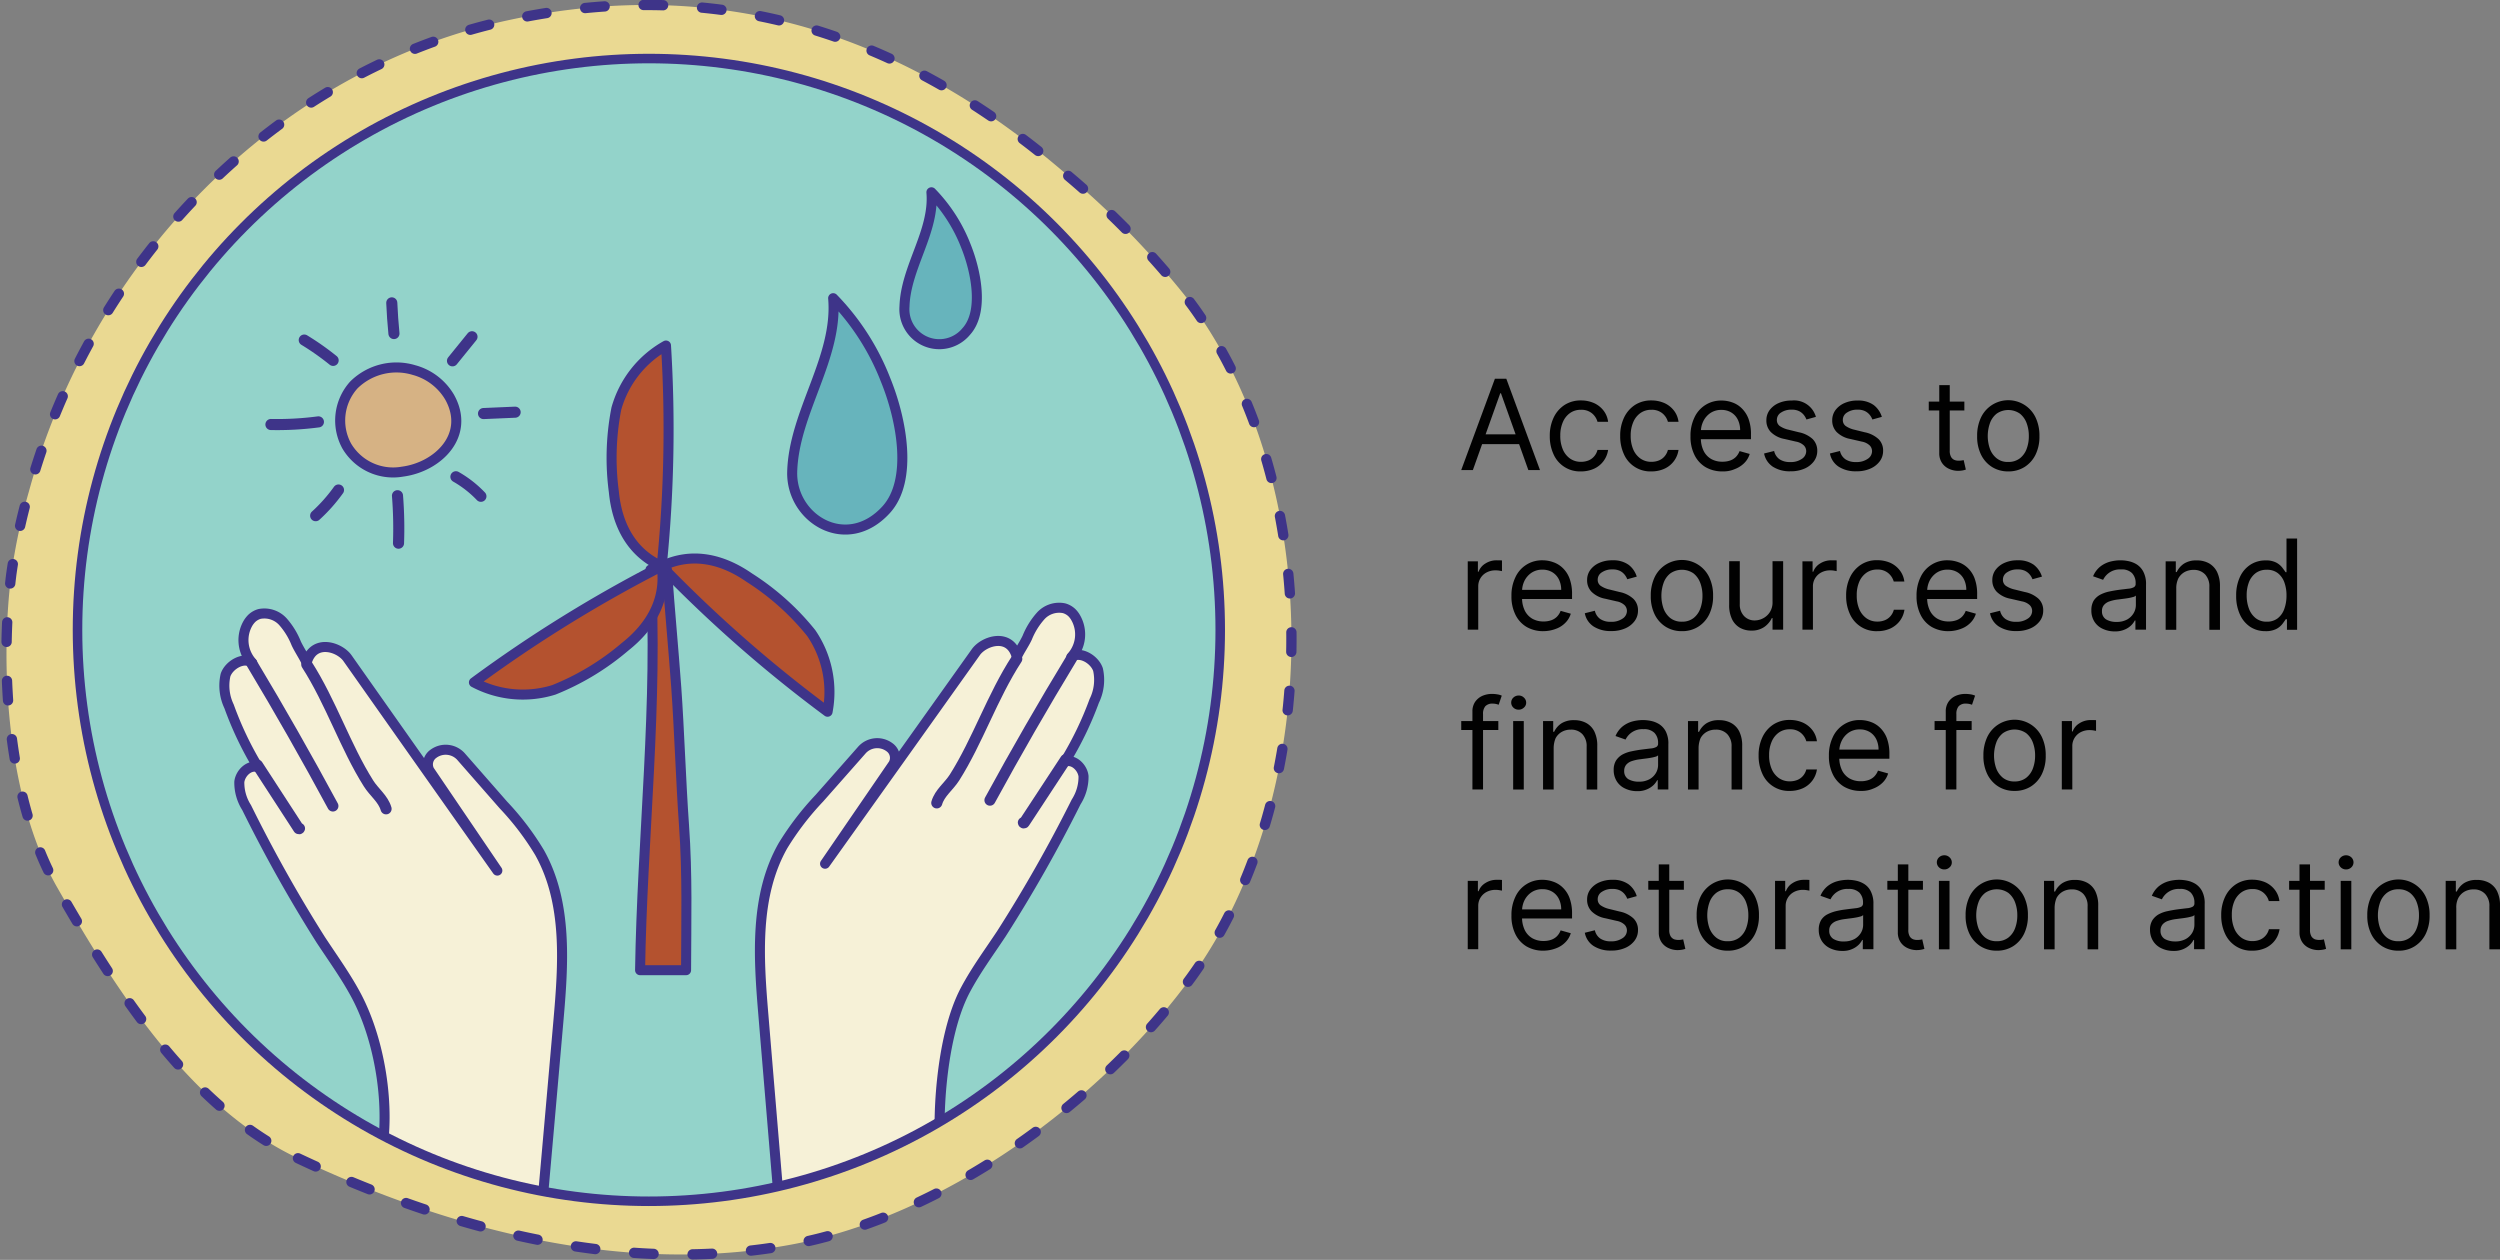 <svg xmlns="http://www.w3.org/2000/svg" xmlns:xlink="http://www.w3.org/1999/xlink" width="219.083" height="110.408" viewBox="0 0 219.083 110.408">
  <rect x="0" y="0" width="219.083" height="110.408" fill="#808080" stroke="none"/>
  <defs>
    <clipPath id="clip-path">
      <circle id="Ellipse_895" data-name="Ellipse 895" cx="50.07" cy="50.07" r="50.07" transform="translate(1064.69 490.58)"/>
    </clipPath>
  </defs>
  <g id="Group_3289" data-name="Group 3289" transform="translate(-1057.897 -485.449)">
    <g id="Group_3280" data-name="Group 3280">
      <g id="Group_3279" data-name="Group 3279">
        <g id="Group_3278" data-name="Group 3278">
          <path id="Path_21116" data-name="Path 21116" d="M1186.97,526.64h-1.02l2.95-8h1l2.95,8h-1.02l-2.4-6.73h-.06Zm.38-3.13h4.11v.86h-4.11Z" fill="#010101"/>
          <path id="Path_21117" data-name="Path 21117" d="M1196.44,526.76a2.52,2.52,0,0,1-2.4-1.5,3.721,3.721,0,0,1-.33-1.6,3.64,3.64,0,0,1,.34-1.62,2.687,2.687,0,0,1,.95-1.1,2.6,2.6,0,0,1,1.43-.4,2.845,2.845,0,0,1,1.15.23,2.19,2.19,0,0,1,.84.66,1.987,1.987,0,0,1,.4.98h-.93a1.463,1.463,0,0,0-.47-.73,1.445,1.445,0,0,0-.98-.32,1.612,1.612,0,0,0-.95.28,1.851,1.851,0,0,0-.63.79,2.9,2.9,0,0,0-.23,1.19,3,3,0,0,0,.22,1.21,1.881,1.881,0,0,0,.63.8,1.628,1.628,0,0,0,.96.29,1.762,1.762,0,0,0,.66-.12,1.284,1.284,0,0,0,.5-.36,1.363,1.363,0,0,0,.29-.56h.93a2.135,2.135,0,0,1-1.2,1.63A2.734,2.734,0,0,1,1196.44,526.76Z" fill="#010101"/>
          <path id="Path_21118" data-name="Path 21118" d="M1202.61,526.76a2.52,2.52,0,0,1-2.4-1.5,3.721,3.721,0,0,1-.33-1.6,3.64,3.64,0,0,1,.34-1.62,2.687,2.687,0,0,1,.95-1.1,2.6,2.6,0,0,1,1.43-.4,2.845,2.845,0,0,1,1.15.23,2.19,2.19,0,0,1,.84.66,1.987,1.987,0,0,1,.4.98h-.93a1.463,1.463,0,0,0-.47-.73,1.445,1.445,0,0,0-.98-.32,1.612,1.612,0,0,0-.95.28,1.851,1.851,0,0,0-.63.79,2.9,2.9,0,0,0-.23,1.19,3,3,0,0,0,.22,1.21,1.881,1.881,0,0,0,.63.8,1.628,1.628,0,0,0,.96.29,1.762,1.762,0,0,0,.66-.12,1.284,1.284,0,0,0,.5-.36,1.363,1.363,0,0,0,.29-.56h.93a2.135,2.135,0,0,1-1.2,1.63A2.734,2.734,0,0,1,1202.61,526.76Z" fill="#010101"/>
          <path id="Path_21119" data-name="Path 21119" d="M1208.85,526.76a2.881,2.881,0,0,1-1.5-.38,2.545,2.545,0,0,1-.97-1.08,3.581,3.581,0,0,1-.34-1.62,3.654,3.654,0,0,1,.34-1.63,2.545,2.545,0,0,1,2.38-1.5,2.758,2.758,0,0,1,.93.16,2.2,2.2,0,0,1,.83.51,2.535,2.535,0,0,1,.6.92,3.865,3.865,0,0,1,.22,1.41v.39h-4.65v-.8h3.7a2.062,2.062,0,0,0-.2-.91,1.515,1.515,0,0,0-.57-.63,1.635,1.635,0,0,0-.87-.23,1.69,1.69,0,0,0-.96.27,1.85,1.85,0,0,0-.62.71,2.12,2.12,0,0,0-.22.93v.53a2.507,2.507,0,0,0,.24,1.15,1.684,1.684,0,0,0,.66.71,1.961,1.961,0,0,0,.99.24,1.989,1.989,0,0,0,.66-.1,1.32,1.32,0,0,0,.51-.31,1.448,1.448,0,0,0,.33-.52l.89.25a1.874,1.874,0,0,1-.47.79,2.324,2.324,0,0,1-.82.53A2.5,2.5,0,0,1,1208.85,526.76Z" fill="#010101"/>
          <path id="Path_21120" data-name="Path 21120" d="M1217.03,521.98l-.83.23a1.478,1.478,0,0,0-.23-.4,1.242,1.242,0,0,0-.41-.33,1.41,1.41,0,0,0-.66-.13,1.582,1.582,0,0,0-.92.25.744.744,0,0,0-.37.64.638.638,0,0,0,.25.54,2.2,2.2,0,0,0,.79.33l.89.22a2.5,2.5,0,0,1,1.21.6,1.426,1.426,0,0,1,.4,1.03,1.512,1.512,0,0,1-.3.92,2.014,2.014,0,0,1-.83.64,2.967,2.967,0,0,1-1.23.23,2.723,2.723,0,0,1-1.53-.4,1.8,1.8,0,0,1-.77-1.16l.88-.22a1.188,1.188,0,0,0,.48.73,1.612,1.612,0,0,0,.92.24,1.678,1.678,0,0,0,1.03-.28.8.8,0,0,0,.38-.66.71.71,0,0,0-.22-.53,1.355,1.355,0,0,0-.67-.32l-1-.23a2.3,2.3,0,0,1-1.21-.61,1.435,1.435,0,0,1-.39-1.03,1.489,1.489,0,0,1,.29-.9,1.953,1.953,0,0,1,.79-.61,2.73,2.73,0,0,1,1.14-.22,1.98,1.98,0,0,1,2.12,1.43Z" fill="#010101"/>
          <path id="Path_21121" data-name="Path 21121" d="M1222.81,521.98l-.83.23a1.478,1.478,0,0,0-.23-.4,1.242,1.242,0,0,0-.41-.33,1.41,1.41,0,0,0-.66-.13,1.561,1.561,0,0,0-.92.25.744.744,0,0,0-.37.64.638.638,0,0,0,.25.54,2.218,2.218,0,0,0,.78.33l.89.22a2.5,2.5,0,0,1,1.21.6,1.386,1.386,0,0,1,.4,1.03,1.512,1.512,0,0,1-.3.92,2.012,2.012,0,0,1-.83.64,2.936,2.936,0,0,1-1.23.23,2.723,2.723,0,0,1-1.53-.4,1.76,1.76,0,0,1-.77-1.16l.88-.22a1.188,1.188,0,0,0,.48.73,1.59,1.59,0,0,0,.92.24,1.7,1.7,0,0,0,1.03-.28.8.8,0,0,0,.38-.66.71.71,0,0,0-.22-.53,1.355,1.355,0,0,0-.67-.32l-1-.23a2.3,2.3,0,0,1-1.21-.61,1.435,1.435,0,0,1-.39-1.03,1.489,1.489,0,0,1,.29-.9,1.954,1.954,0,0,1,.79-.61,2.728,2.728,0,0,1,1.14-.22,2.292,2.292,0,0,1,1.41.39A2.091,2.091,0,0,1,1222.81,521.98Z" fill="#010101"/>
          <path id="Path_21122" data-name="Path 21122" d="M1230.04,520.64v.78h-3.12v-.78Zm-2.21-1.44h.93v5.72a1.092,1.092,0,0,0,.12.58.621.621,0,0,0,.3.26,1,1,0,0,0,.39.06,1.574,1.574,0,0,0,.25-.02c.06-.01.12-.02.16-.03l.19.83a1.831,1.831,0,0,1-.26.07,2.326,2.326,0,0,1-.43.04,1.912,1.912,0,0,1-.77-.17,1.462,1.462,0,0,1-.62-.51,1.491,1.491,0,0,1-.25-.87V519.2Z" fill="#010101"/>
          <path id="Path_21123" data-name="Path 21123" d="M1233.89,526.76a2.621,2.621,0,0,1-1.43-.39,2.652,2.652,0,0,1-.96-1.08,3.581,3.581,0,0,1-.34-1.62,3.7,3.7,0,0,1,.34-1.64,2.647,2.647,0,0,1,4.78,0,3.669,3.669,0,0,1,.34,1.64,3.581,3.581,0,0,1-.34,1.62,2.653,2.653,0,0,1-.96,1.08A2.62,2.62,0,0,1,1233.89,526.76Zm0-.83a1.614,1.614,0,0,0,1.02-.32,1.86,1.86,0,0,0,.59-.83,3.136,3.136,0,0,0,.19-1.12,3.178,3.178,0,0,0-.19-1.12,1.914,1.914,0,0,0-.59-.84,1.786,1.786,0,0,0-2.04,0,1.836,1.836,0,0,0-.59.84,3.4,3.4,0,0,0,0,2.24,1.881,1.881,0,0,0,.59.83A1.521,1.521,0,0,0,1233.89,525.93Z" fill="#010101"/>
          <path id="Path_21124" data-name="Path 21124" d="M1186.52,540.64v-6h.89v.91h.06a1.4,1.4,0,0,1,.6-.72,1.8,1.8,0,0,1,.97-.28h.25c.1,0,.18.01.23.01v.94c-.03-.01-.1-.02-.21-.04a1.98,1.98,0,0,0-.35-.03,1.661,1.661,0,0,0-.78.18,1.372,1.372,0,0,0-.54.5,1.343,1.343,0,0,0-.2.72v3.8h-.92Z" fill="#010101"/>
          <path id="Path_21125" data-name="Path 21125" d="M1193.16,540.76a2.881,2.881,0,0,1-1.5-.38,2.545,2.545,0,0,1-.97-1.08,3.581,3.581,0,0,1-.34-1.62,3.654,3.654,0,0,1,.34-1.63,2.545,2.545,0,0,1,2.38-1.5,2.758,2.758,0,0,1,.93.16,2.236,2.236,0,0,1,.84.51,2.452,2.452,0,0,1,.6.92,3.865,3.865,0,0,1,.22,1.41v.39h-4.65v-.8h3.7a2.062,2.062,0,0,0-.2-.91,1.515,1.515,0,0,0-.57-.63,1.661,1.661,0,0,0-.87-.23,1.69,1.69,0,0,0-.96.27,1.85,1.85,0,0,0-.62.71,2.111,2.111,0,0,0-.21.93v.53a2.507,2.507,0,0,0,.24,1.15,1.684,1.684,0,0,0,.66.71,1.95,1.95,0,0,0,.98.24,1.989,1.989,0,0,0,.66-.1,1.322,1.322,0,0,0,.51-.31,1.448,1.448,0,0,0,.33-.52l.89.25a1.874,1.874,0,0,1-.47.79,2.194,2.194,0,0,1-.82.53A3.122,3.122,0,0,1,1193.16,540.76Z" fill="#010101"/>
          <path id="Path_21126" data-name="Path 21126" d="M1201.33,535.98l-.83.23a1.478,1.478,0,0,0-.23-.4,1.242,1.242,0,0,0-.41-.33,1.41,1.41,0,0,0-.66-.13,1.561,1.561,0,0,0-.92.25.744.744,0,0,0-.37.64.638.638,0,0,0,.25.54,2.218,2.218,0,0,0,.78.33l.89.22a2.5,2.5,0,0,1,1.21.6,1.386,1.386,0,0,1,.4,1.03,1.512,1.512,0,0,1-.3.92,2.012,2.012,0,0,1-.83.64,2.936,2.936,0,0,1-1.23.23,2.723,2.723,0,0,1-1.53-.4,1.76,1.76,0,0,1-.77-1.16l.88-.22a1.188,1.188,0,0,0,.48.73,1.59,1.59,0,0,0,.92.24,1.7,1.7,0,0,0,1.03-.28.8.8,0,0,0,.38-.66.71.71,0,0,0-.22-.53,1.355,1.355,0,0,0-.67-.32l-1-.23a2.3,2.3,0,0,1-1.21-.61,1.435,1.435,0,0,1-.39-1.03,1.489,1.489,0,0,1,.29-.9,1.954,1.954,0,0,1,.79-.61,2.728,2.728,0,0,1,1.14-.22,2.292,2.292,0,0,1,1.41.39A2.03,2.03,0,0,1,1201.33,535.98Z" fill="#010101"/>
          <path id="Path_21127" data-name="Path 21127" d="M1205.29,540.76a2.621,2.621,0,0,1-1.43-.39,2.652,2.652,0,0,1-.96-1.08,3.581,3.581,0,0,1-.34-1.62,3.7,3.7,0,0,1,.34-1.64,2.647,2.647,0,0,1,4.78,0,3.669,3.669,0,0,1,.34,1.64,3.581,3.581,0,0,1-.34,1.62,2.653,2.653,0,0,1-.96,1.08A2.621,2.621,0,0,1,1205.29,540.76Zm0-.83a1.614,1.614,0,0,0,1.02-.32,1.86,1.86,0,0,0,.59-.83,3.136,3.136,0,0,0,.19-1.12,3.178,3.178,0,0,0-.19-1.12,1.913,1.913,0,0,0-.59-.84,1.786,1.786,0,0,0-2.04,0,1.836,1.836,0,0,0-.59.84,3.4,3.4,0,0,0,0,2.24,1.94,1.94,0,0,0,.59.83A1.594,1.594,0,0,0,1205.29,539.93Z" fill="#010101"/>
          <path id="Path_21128" data-name="Path 21128" d="M1213.23,538.18v-3.55h.93v6h-.93v-1.02h-.06a2.033,2.033,0,0,1-.66.78,1.911,1.911,0,0,1-1.13.32,1.992,1.992,0,0,1-1.01-.25,1.733,1.733,0,0,1-.69-.75,2.789,2.789,0,0,1-.25-1.27v-3.81h.93v3.75a1.449,1.449,0,0,0,.37,1.05,1.252,1.252,0,0,0,.95.39,1.589,1.589,0,0,0,.71-.18,1.548,1.548,0,0,0,.6-.54A1.589,1.589,0,0,0,1213.23,538.18Z" fill="#010101"/>
          <path id="Path_21129" data-name="Path 21129" d="M1215.85,540.64v-6h.89v.91h.06a1.4,1.4,0,0,1,.6-.72,1.8,1.8,0,0,1,.97-.28h.25c.1,0,.18.01.23.01v.94c-.03-.01-.1-.02-.21-.04a1.98,1.98,0,0,0-.35-.03,1.661,1.661,0,0,0-.78.18,1.372,1.372,0,0,0-.54.5,1.343,1.343,0,0,0-.2.72v3.8h-.92Z" fill="#010101"/>
          <path id="Path_21130" data-name="Path 21130" d="M1222.41,540.76a2.52,2.52,0,0,1-2.4-1.5,3.721,3.721,0,0,1-.33-1.6,3.64,3.64,0,0,1,.34-1.62,2.687,2.687,0,0,1,.95-1.1,2.522,2.522,0,0,1,1.43-.4,2.88,2.88,0,0,1,1.15.23,2.176,2.176,0,0,1,.83.66,1.988,1.988,0,0,1,.4.98h-.93a1.463,1.463,0,0,0-.47-.73,1.435,1.435,0,0,0-.97-.32,1.612,1.612,0,0,0-.95.28,1.85,1.85,0,0,0-.63.79,2.905,2.905,0,0,0-.22,1.19,3,3,0,0,0,.22,1.21,1.881,1.881,0,0,0,.63.8,1.628,1.628,0,0,0,.96.29,1.674,1.674,0,0,0,.65-.12,1.285,1.285,0,0,0,.5-.36,1.363,1.363,0,0,0,.29-.56h.93a2.129,2.129,0,0,1-.39.96,2.21,2.21,0,0,1-.81.67A2.7,2.7,0,0,1,1222.41,540.76Z" fill="#010101"/>
          <path id="Path_21131" data-name="Path 21131" d="M1228.66,540.76a2.881,2.881,0,0,1-1.5-.38,2.545,2.545,0,0,1-.97-1.08,3.581,3.581,0,0,1-.34-1.62,3.654,3.654,0,0,1,.34-1.63,2.545,2.545,0,0,1,2.38-1.5,2.758,2.758,0,0,1,.93.16,2.236,2.236,0,0,1,.84.51,2.452,2.452,0,0,1,.6.92,3.865,3.865,0,0,1,.22,1.41v.39h-4.65v-.8h3.7a2.062,2.062,0,0,0-.2-.91,1.515,1.515,0,0,0-.57-.63,1.661,1.661,0,0,0-.87-.23,1.69,1.69,0,0,0-.96.27,1.85,1.85,0,0,0-.62.71,2.111,2.111,0,0,0-.21.93v.53a2.507,2.507,0,0,0,.24,1.15,1.684,1.684,0,0,0,.66.71,1.95,1.95,0,0,0,.98.24,1.989,1.989,0,0,0,.66-.1,1.322,1.322,0,0,0,.51-.31,1.448,1.448,0,0,0,.33-.52l.89.25a1.874,1.874,0,0,1-.47.79,2.194,2.194,0,0,1-.82.53A3.122,3.122,0,0,1,1228.66,540.76Z" fill="#010101"/>
          <path id="Path_21132" data-name="Path 21132" d="M1236.84,535.98l-.83.23a1.478,1.478,0,0,0-.23-.4,1.242,1.242,0,0,0-.41-.33,1.41,1.41,0,0,0-.66-.13,1.561,1.561,0,0,0-.92.25.744.744,0,0,0-.37.64.638.638,0,0,0,.25.54,2.218,2.218,0,0,0,.78.33l.89.22a2.5,2.5,0,0,1,1.21.6,1.386,1.386,0,0,1,.4,1.03,1.512,1.512,0,0,1-.3.92,2.012,2.012,0,0,1-.83.64,2.936,2.936,0,0,1-1.23.23,2.723,2.723,0,0,1-1.53-.4,1.76,1.76,0,0,1-.77-1.16l.88-.22a1.188,1.188,0,0,0,.48.73,1.59,1.59,0,0,0,.92.24,1.7,1.7,0,0,0,1.03-.28.8.8,0,0,0,.38-.66.71.71,0,0,0-.22-.53,1.355,1.355,0,0,0-.67-.32l-1-.23a2.3,2.3,0,0,1-1.21-.61,1.435,1.435,0,0,1-.39-1.03,1.489,1.489,0,0,1,.29-.9,1.954,1.954,0,0,1,.79-.61,2.728,2.728,0,0,1,1.14-.22,2.292,2.292,0,0,1,1.41.39A2.091,2.091,0,0,1,1236.84,535.98Z" fill="#010101"/>
          <path id="Path_21133" data-name="Path 21133" d="M1243.22,540.78a2.366,2.366,0,0,1-1.04-.22,1.684,1.684,0,0,1-.74-.63,1.8,1.8,0,0,1-.27-1,1.631,1.631,0,0,1,.2-.84,1.586,1.586,0,0,1,.55-.51,3.057,3.057,0,0,1,.75-.28c.28-.06.55-.11.83-.15.37-.05.66-.08.89-.11a1.225,1.225,0,0,0,.5-.13.317.317,0,0,0,.16-.31v-.03a1.236,1.236,0,0,0-.32-.9,1.267,1.267,0,0,0-.96-.32,1.627,1.627,0,0,0-1.57.91l-.88-.31a2.153,2.153,0,0,1,.63-.85,2.4,2.4,0,0,1,.86-.43,3.69,3.69,0,0,1,.92-.12,3.47,3.47,0,0,1,.67.07,2.25,2.25,0,0,1,.73.28,1.673,1.673,0,0,1,.59.64,2.3,2.3,0,0,1,.24,1.14v3.95h-.93v-.81h-.05a1.727,1.727,0,0,1-.31.42,1.825,1.825,0,0,1-.58.38A2.049,2.049,0,0,1,1243.22,540.78Zm.15-.83a1.881,1.881,0,0,0,.93-.21,1.51,1.51,0,0,0,.57-.55,1.413,1.413,0,0,0,.2-.71v-.84a.511.511,0,0,1-.26.13,3.607,3.607,0,0,1-.46.1c-.18.03-.34.05-.5.07s-.29.04-.39.05a3.457,3.457,0,0,0-.67.15,1.1,1.1,0,0,0-.5.31.777.777,0,0,0-.19.56.808.808,0,0,0,.36.72A1.749,1.749,0,0,0,1243.37,539.95Z" fill="#010101"/>
          <path id="Path_21134" data-name="Path 21134" d="M1248.61,537.03v3.61h-.93v-6h.89v.94h.08a1.827,1.827,0,0,1,.64-.74,1.966,1.966,0,0,1,1.11-.28,2.143,2.143,0,0,1,1.07.25,1.777,1.777,0,0,1,.71.75,2.785,2.785,0,0,1,.26,1.27v3.81h-.93v-3.75a1.526,1.526,0,0,0-.37-1.1,1.332,1.332,0,0,0-1.01-.4,1.592,1.592,0,0,0-.79.19,1.412,1.412,0,0,0-.55.56A1.993,1.993,0,0,0,1248.61,537.03Z" fill="#010101"/>
          <path id="Path_21135" data-name="Path 21135" d="M1256.42,540.76a2.383,2.383,0,0,1-1.33-.38,2.544,2.544,0,0,1-.9-1.08,3.825,3.825,0,0,1-.33-1.65,3.779,3.779,0,0,1,.33-1.64,2.524,2.524,0,0,1,.91-1.07,2.416,2.416,0,0,1,1.34-.38,1.9,1.9,0,0,1,.93.19,1.684,1.684,0,0,1,.53.44c.13.17.22.3.29.4h.08v-2.95h.93v8h-.89v-.92h-.11c-.07.11-.17.25-.29.41a1.642,1.642,0,0,1-.54.44A2.034,2.034,0,0,1,1256.42,540.76Zm.13-.83a1.525,1.525,0,0,0,.94-.29,1.767,1.767,0,0,0,.58-.81,3.389,3.389,0,0,0,.2-1.2,3.276,3.276,0,0,0-.2-1.18,1.758,1.758,0,0,0-.58-.79,1.53,1.53,0,0,0-.95-.28,1.567,1.567,0,0,0-.98.3,1.819,1.819,0,0,0-.59.81,3.171,3.171,0,0,0-.19,1.14,3.281,3.281,0,0,0,.2,1.16,1.882,1.882,0,0,0,.59.83A1.532,1.532,0,0,0,1256.55,539.93Z" fill="#010101"/>
          <path id="Path_21136" data-name="Path 21136" d="M1189.2,548.64v.78h-3.25v-.78Zm-2.27,6v-6.83a1.477,1.477,0,0,1,.24-.86,1.526,1.526,0,0,1,.63-.52,2.076,2.076,0,0,1,.82-.17,2.829,2.829,0,0,1,.56.05,1.527,1.527,0,0,1,.32.1l-.27.8a1.453,1.453,0,0,0-.19-.06,1.318,1.318,0,0,0-.32-.04.836.836,0,0,0-.66.23,1.022,1.022,0,0,0-.2.68v6.61h-.93Z" fill="#010101"/>
          <path id="Path_21137" data-name="Path 21137" d="M1190.98,547.64a.65.65,0,0,1-.46-.18.6.6,0,0,1,0-.88.668.668,0,0,1,.46-.18.633.633,0,0,1,.46.18.586.586,0,0,1,.2.44.554.554,0,0,1-.2.44A.65.65,0,0,1,1190.98,547.64Zm-.48,7v-6h.93v6Z" fill="#010101"/>
          <path id="Path_21138" data-name="Path 21138" d="M1194.05,551.03v3.61h-.93v-6h.89v.94h.08a1.827,1.827,0,0,1,.64-.74,1.988,1.988,0,0,1,1.11-.28,2.169,2.169,0,0,1,1.07.25,1.718,1.718,0,0,1,.71.75,2.791,2.791,0,0,1,.25,1.27v3.81h-.93v-3.75a1.526,1.526,0,0,0-.37-1.1,1.332,1.332,0,0,0-1.01-.4,1.566,1.566,0,0,0-.79.19,1.412,1.412,0,0,0-.55.56A2.318,2.318,0,0,0,1194.05,551.03Z" fill="#010101"/>
          <path id="Path_21139" data-name="Path 21139" d="M1201.37,554.78a2.366,2.366,0,0,1-1.04-.22,1.684,1.684,0,0,1-.74-.63,1.807,1.807,0,0,1-.28-1,1.539,1.539,0,0,1,.21-.84,1.647,1.647,0,0,1,.54-.51,2.851,2.851,0,0,1,.76-.28c.28-.06.55-.11.83-.15.37-.05.66-.08.89-.11a1.225,1.225,0,0,0,.5-.13.317.317,0,0,0,.16-.31v-.03a1.236,1.236,0,0,0-.32-.9,1.267,1.267,0,0,0-.96-.32,1.627,1.627,0,0,0-1.57.91l-.88-.31a2.153,2.153,0,0,1,.63-.85,2.4,2.4,0,0,1,.86-.43,3.69,3.69,0,0,1,.92-.12,3.47,3.47,0,0,1,.67.07,2.25,2.25,0,0,1,.73.28,1.673,1.673,0,0,1,.59.64,2.307,2.307,0,0,1,.23,1.14v3.95h-.93v-.81h-.05a1.727,1.727,0,0,1-.31.42,1.945,1.945,0,0,1-.58.38A2,2,0,0,1,1201.37,554.78Zm.14-.83a1.881,1.881,0,0,0,.93-.21,1.51,1.51,0,0,0,.57-.55,1.4,1.4,0,0,0,.19-.71v-.84a.511.511,0,0,1-.26.13,4.034,4.034,0,0,1-.46.1c-.17.03-.34.05-.5.07s-.29.04-.39.05a3.457,3.457,0,0,0-.67.15,1.1,1.1,0,0,0-.5.31.823.823,0,0,0-.19.56.808.808,0,0,0,.36.72A1.814,1.814,0,0,0,1201.51,553.95Z" fill="#010101"/>
          <path id="Path_21140" data-name="Path 21140" d="M1206.75,551.03v3.61h-.93v-6h.89v.94h.08a1.827,1.827,0,0,1,.64-.74,1.988,1.988,0,0,1,1.11-.28,2.169,2.169,0,0,1,1.07.25,1.718,1.718,0,0,1,.71.75,2.791,2.791,0,0,1,.25,1.27v3.81h-.93v-3.75a1.526,1.526,0,0,0-.37-1.1,1.332,1.332,0,0,0-1.01-.4,1.566,1.566,0,0,0-.79.19,1.412,1.412,0,0,0-.55.56A2.318,2.318,0,0,0,1206.75,551.03Z" fill="#010101"/>
          <path id="Path_21141" data-name="Path 21141" d="M1214.74,554.76a2.52,2.52,0,0,1-2.4-1.5,3.721,3.721,0,0,1-.33-1.6,3.64,3.64,0,0,1,.34-1.62,2.687,2.687,0,0,1,.95-1.1,2.6,2.6,0,0,1,1.43-.4,2.845,2.845,0,0,1,1.15.23,2.19,2.19,0,0,1,.84.66,1.987,1.987,0,0,1,.4.98h-.93a1.463,1.463,0,0,0-.47-.73,1.445,1.445,0,0,0-.98-.32,1.612,1.612,0,0,0-.95.28,1.851,1.851,0,0,0-.63.79,2.9,2.9,0,0,0-.23,1.19,3,3,0,0,0,.22,1.21,1.881,1.881,0,0,0,.63.8,1.628,1.628,0,0,0,.96.29,1.762,1.762,0,0,0,.66-.12,1.284,1.284,0,0,0,.5-.36,1.363,1.363,0,0,0,.29-.56h.93a2.135,2.135,0,0,1-1.2,1.63A2.734,2.734,0,0,1,1214.74,554.76Z" fill="#010101"/>
          <path id="Path_21142" data-name="Path 21142" d="M1220.98,554.76a2.881,2.881,0,0,1-1.5-.38,2.545,2.545,0,0,1-.97-1.08,3.581,3.581,0,0,1-.34-1.62,3.654,3.654,0,0,1,.34-1.63,2.545,2.545,0,0,1,2.38-1.5,2.758,2.758,0,0,1,.93.16,2.2,2.2,0,0,1,.83.51,2.535,2.535,0,0,1,.6.92,3.865,3.865,0,0,1,.22,1.41v.39h-4.65v-.8h3.7a2.062,2.062,0,0,0-.2-.91,1.515,1.515,0,0,0-.57-.63,1.635,1.635,0,0,0-.87-.23,1.69,1.69,0,0,0-.96.27,1.85,1.85,0,0,0-.62.71,2.12,2.12,0,0,0-.22.93v.53a2.507,2.507,0,0,0,.24,1.15,1.684,1.684,0,0,0,.66.71,1.961,1.961,0,0,0,.99.24,1.989,1.989,0,0,0,.66-.1,1.32,1.32,0,0,0,.51-.31,1.448,1.448,0,0,0,.33-.52l.89.25a1.874,1.874,0,0,1-.47.79,2.324,2.324,0,0,1-.82.53A2.5,2.5,0,0,1,1220.98,554.76Z" fill="#010101"/>
          <path id="Path_21143" data-name="Path 21143" d="M1230.68,548.64v.78h-3.25v-.78Zm-2.27,6v-6.83a1.477,1.477,0,0,1,.24-.86,1.526,1.526,0,0,1,.63-.52,2.076,2.076,0,0,1,.82-.17,2.829,2.829,0,0,1,.56.05,1.527,1.527,0,0,1,.32.1l-.27.8a1.453,1.453,0,0,0-.19-.06,1.318,1.318,0,0,0-.32-.04.836.836,0,0,0-.66.23,1.022,1.022,0,0,0-.2.68v6.61h-.93Z" fill="#010101"/>
          <path id="Path_21144" data-name="Path 21144" d="M1234.44,554.76a2.621,2.621,0,0,1-1.43-.39,2.652,2.652,0,0,1-.96-1.08,3.581,3.581,0,0,1-.34-1.62,3.7,3.7,0,0,1,.34-1.64,2.647,2.647,0,0,1,4.78,0,3.669,3.669,0,0,1,.34,1.64,3.581,3.581,0,0,1-.34,1.62,2.653,2.653,0,0,1-.96,1.08A2.621,2.621,0,0,1,1234.44,554.76Zm0-.83a1.614,1.614,0,0,0,1.02-.32,1.86,1.86,0,0,0,.59-.83,3.136,3.136,0,0,0,.19-1.12,3.178,3.178,0,0,0-.19-1.12,1.913,1.913,0,0,0-.59-.84,1.786,1.786,0,0,0-2.04,0,1.836,1.836,0,0,0-.59.84,3.4,3.4,0,0,0,0,2.24,1.94,1.94,0,0,0,.59.83A1.575,1.575,0,0,0,1234.44,553.93Z" fill="#010101"/>
          <path id="Path_21145" data-name="Path 21145" d="M1238.58,554.64v-6h.89v.91h.06a1.4,1.4,0,0,1,.6-.72,1.8,1.8,0,0,1,.97-.28h.25c.1,0,.18.01.23.01v.94c-.03-.01-.1-.02-.21-.04a1.98,1.98,0,0,0-.35-.03,1.661,1.661,0,0,0-.78.18,1.372,1.372,0,0,0-.54.5,1.343,1.343,0,0,0-.2.72v3.8h-.92Z" fill="#010101"/>
          <path id="Path_21146" data-name="Path 21146" d="M1186.52,568.64v-6h.89v.91h.06a1.4,1.4,0,0,1,.6-.72,1.8,1.8,0,0,1,.97-.28h.25c.1,0,.18.01.23.01v.94c-.03-.01-.1-.02-.21-.04a1.98,1.98,0,0,0-.35-.03,1.661,1.661,0,0,0-.78.18,1.372,1.372,0,0,0-.54.5,1.343,1.343,0,0,0-.2.72v3.8h-.92Z" fill="#010101"/>
          <path id="Path_21147" data-name="Path 21147" d="M1193.16,568.76a2.881,2.881,0,0,1-1.5-.38,2.545,2.545,0,0,1-.97-1.08,3.581,3.581,0,0,1-.34-1.62,3.654,3.654,0,0,1,.34-1.63,2.545,2.545,0,0,1,2.38-1.5,2.758,2.758,0,0,1,.93.16,2.236,2.236,0,0,1,.84.51,2.452,2.452,0,0,1,.6.92,3.865,3.865,0,0,1,.22,1.41v.39h-4.65v-.8h3.7a2.062,2.062,0,0,0-.2-.91,1.515,1.515,0,0,0-.57-.63,1.661,1.661,0,0,0-.87-.23,1.69,1.69,0,0,0-.96.27,1.85,1.85,0,0,0-.62.71,2.111,2.111,0,0,0-.21.93v.53a2.507,2.507,0,0,0,.24,1.15,1.684,1.684,0,0,0,.66.71,1.95,1.95,0,0,0,.98.24,1.989,1.989,0,0,0,.66-.1,1.322,1.322,0,0,0,.51-.31,1.448,1.448,0,0,0,.33-.52l.89.25a1.874,1.874,0,0,1-.47.79,2.194,2.194,0,0,1-.82.53A3.122,3.122,0,0,1,1193.16,568.76Z" fill="#010101"/>
          <path id="Path_21148" data-name="Path 21148" d="M1201.33,563.98l-.83.23a1.478,1.478,0,0,0-.23-.4,1.242,1.242,0,0,0-.41-.33,1.41,1.41,0,0,0-.66-.13,1.561,1.561,0,0,0-.92.25.744.744,0,0,0-.37.64.638.638,0,0,0,.25.54,2.218,2.218,0,0,0,.78.33l.89.22a2.5,2.5,0,0,1,1.21.6,1.386,1.386,0,0,1,.4,1.03,1.512,1.512,0,0,1-.3.92,2.012,2.012,0,0,1-.83.64,2.936,2.936,0,0,1-1.23.23,2.723,2.723,0,0,1-1.53-.4,1.76,1.76,0,0,1-.77-1.16l.88-.22a1.188,1.188,0,0,0,.48.73,1.59,1.59,0,0,0,.92.24,1.7,1.7,0,0,0,1.03-.28.8.8,0,0,0,.38-.66.71.71,0,0,0-.22-.53,1.355,1.355,0,0,0-.67-.32l-1-.23a2.3,2.3,0,0,1-1.21-.61,1.435,1.435,0,0,1-.39-1.03,1.489,1.489,0,0,1,.29-.9,1.954,1.954,0,0,1,.79-.61,2.728,2.728,0,0,1,1.14-.22,2.292,2.292,0,0,1,1.41.39A2.03,2.03,0,0,1,1201.33,563.98Z" fill="#010101"/>
          <path id="Path_21149" data-name="Path 21149" d="M1205.46,562.64v.78h-3.12v-.78Zm-2.21-1.44h.93v5.72a1.092,1.092,0,0,0,.12.58.678.678,0,0,0,.3.26,1.227,1.227,0,0,0,.39.06,1.574,1.574,0,0,0,.25-.02c.06-.01.12-.02.16-.03l.19.83a1.831,1.831,0,0,1-.26.07,2.419,2.419,0,0,1-.43.04,1.912,1.912,0,0,1-.77-.17,1.462,1.462,0,0,1-.62-.51,1.491,1.491,0,0,1-.25-.87V561.2Z" fill="#010101"/>
          <path id="Path_21150" data-name="Path 21150" d="M1209.31,568.76a2.621,2.621,0,0,1-1.43-.39,2.652,2.652,0,0,1-.96-1.08,3.581,3.581,0,0,1-.34-1.62,3.7,3.7,0,0,1,.34-1.64,2.647,2.647,0,0,1,4.78,0,3.669,3.669,0,0,1,.34,1.64,3.581,3.581,0,0,1-.34,1.62,2.653,2.653,0,0,1-.96,1.08A2.621,2.621,0,0,1,1209.31,568.76Zm0-.83a1.614,1.614,0,0,0,1.02-.32,1.86,1.86,0,0,0,.59-.83,3.136,3.136,0,0,0,.19-1.12,3.178,3.178,0,0,0-.19-1.12,1.914,1.914,0,0,0-.59-.84,1.594,1.594,0,0,0-1.02-.32,1.614,1.614,0,0,0-1.02.32,1.836,1.836,0,0,0-.59.84,3.4,3.4,0,0,0,0,2.24,1.94,1.94,0,0,0,.59.83A1.521,1.521,0,0,0,1209.31,567.93Z" fill="#010101"/>
          <path id="Path_21151" data-name="Path 21151" d="M1213.45,568.64v-6h.89v.91h.06a1.4,1.4,0,0,1,.6-.72,1.8,1.8,0,0,1,.97-.28h.26c.1,0,.18.01.23.01v.94c-.03-.01-.1-.02-.21-.04a1.986,1.986,0,0,0-.35-.03,1.661,1.661,0,0,0-.78.18,1.372,1.372,0,0,0-.54.5,1.343,1.343,0,0,0-.2.72v3.8h-.93Z" fill="#010101"/>
          <path id="Path_21152" data-name="Path 21152" d="M1219.34,568.78a2.366,2.366,0,0,1-1.04-.22,1.751,1.751,0,0,1-.74-.63,1.782,1.782,0,0,1-.28-1,1.631,1.631,0,0,1,.2-.84,1.424,1.424,0,0,1,.55-.51,3.522,3.522,0,0,1,.75-.28,7.594,7.594,0,0,1,.83-.15c.37-.05.66-.08.89-.11a1.41,1.41,0,0,0,.5-.13.335.335,0,0,0,.16-.31v-.03a1.236,1.236,0,0,0-.32-.9,1.307,1.307,0,0,0-.96-.32,1.627,1.627,0,0,0-1.57.91l-.88-.31a2.153,2.153,0,0,1,.63-.85,2.4,2.4,0,0,1,.86-.43,3.69,3.69,0,0,1,.92-.12,3.47,3.47,0,0,1,.67.07,2.25,2.25,0,0,1,.73.28,1.6,1.6,0,0,1,.59.64,2.328,2.328,0,0,1,.24,1.14v3.95h-.93v-.81h-.05a1.727,1.727,0,0,1-.31.42,1.825,1.825,0,0,1-.58.38A1.941,1.941,0,0,1,1219.34,568.78Zm.14-.83a1.881,1.881,0,0,0,.93-.21,1.51,1.51,0,0,0,.57-.55,1.375,1.375,0,0,0,.19-.71v-.84a.511.511,0,0,1-.26.13,4.034,4.034,0,0,1-.46.1c-.17.03-.34.05-.5.07s-.29.04-.39.05a3.457,3.457,0,0,0-.67.15,1.1,1.1,0,0,0-.5.31.777.777,0,0,0-.19.56.808.808,0,0,0,.36.72A1.632,1.632,0,0,0,1219.48,567.95Z" fill="#010101"/>
          <path id="Path_21153" data-name="Path 21153" d="M1226.41,562.64v.78h-3.12v-.78Zm-2.21-1.44h.93v5.72a1.092,1.092,0,0,0,.12.58.621.621,0,0,0,.3.26,1,1,0,0,0,.39.06,1.574,1.574,0,0,0,.25-.02c.06-.01.12-.02.16-.03l.19.83a1.831,1.831,0,0,1-.26.07,2.326,2.326,0,0,1-.43.04,1.912,1.912,0,0,1-.77-.17,1.462,1.462,0,0,1-.62-.51,1.491,1.491,0,0,1-.25-.87V561.2Z" fill="#010101"/>
          <path id="Path_21154" data-name="Path 21154" d="M1228.28,561.64a.65.65,0,0,1-.46-.18.6.6,0,0,1,0-.88.668.668,0,0,1,.46-.18.633.633,0,0,1,.46.18.586.586,0,0,1,.2.44.554.554,0,0,1-.2.44A.634.634,0,0,1,1228.28,561.64Zm-.47,7v-6h.93v6Z" fill="#010101"/>
          <path id="Path_21155" data-name="Path 21155" d="M1232.88,568.76a2.621,2.621,0,0,1-1.43-.39,2.652,2.652,0,0,1-.96-1.08,3.581,3.581,0,0,1-.34-1.62,3.7,3.7,0,0,1,.34-1.64,2.647,2.647,0,0,1,4.78,0,3.669,3.669,0,0,1,.34,1.64,3.581,3.581,0,0,1-.34,1.62,2.653,2.653,0,0,1-.96,1.08A2.621,2.621,0,0,1,1232.88,568.76Zm0-.83a1.614,1.614,0,0,0,1.02-.32,1.86,1.86,0,0,0,.59-.83,3.136,3.136,0,0,0,.19-1.12,3.178,3.178,0,0,0-.19-1.12,1.913,1.913,0,0,0-.59-.84,1.786,1.786,0,0,0-2.04,0,1.836,1.836,0,0,0-.59.84,3.4,3.4,0,0,0,0,2.24,1.94,1.94,0,0,0,.59.83A1.594,1.594,0,0,0,1232.88,567.93Z" fill="#010101"/>
          <path id="Path_21156" data-name="Path 21156" d="M1237.95,565.03v3.61h-.93v-6h.89v.94h.08a1.827,1.827,0,0,1,.64-.74,1.988,1.988,0,0,1,1.11-.28,2.169,2.169,0,0,1,1.07.25,1.718,1.718,0,0,1,.71.75,2.791,2.791,0,0,1,.25,1.27v3.81h-.93v-3.75a1.526,1.526,0,0,0-.37-1.1,1.332,1.332,0,0,0-1.01-.4,1.566,1.566,0,0,0-.79.19,1.412,1.412,0,0,0-.55.56A2.32,2.32,0,0,0,1237.95,565.03Z" fill="#010101"/>
          <path id="Path_21157" data-name="Path 21157" d="M1248.37,568.78a2.366,2.366,0,0,1-1.04-.22,1.684,1.684,0,0,1-.74-.63,1.807,1.807,0,0,1-.28-1,1.539,1.539,0,0,1,.21-.84,1.647,1.647,0,0,1,.54-.51,2.851,2.851,0,0,1,.76-.28c.28-.06.55-.11.83-.15.37-.05.66-.08.89-.11a1.225,1.225,0,0,0,.5-.13.317.317,0,0,0,.16-.31v-.03a1.236,1.236,0,0,0-.32-.9,1.267,1.267,0,0,0-.96-.32,1.627,1.627,0,0,0-1.57.91l-.88-.31a2.153,2.153,0,0,1,.63-.85,2.4,2.4,0,0,1,.86-.43,3.69,3.69,0,0,1,.92-.12,3.47,3.47,0,0,1,.67.07,2.25,2.25,0,0,1,.73.28,1.673,1.673,0,0,1,.59.64,2.307,2.307,0,0,1,.23,1.14v3.95h-.93v-.81h-.05a1.727,1.727,0,0,1-.31.42,1.945,1.945,0,0,1-.58.38A2,2,0,0,1,1248.37,568.78Zm.14-.83a1.881,1.881,0,0,0,.93-.21,1.51,1.51,0,0,0,.57-.55,1.4,1.4,0,0,0,.19-.71v-.84a.511.511,0,0,1-.26.13,4.034,4.034,0,0,1-.46.1c-.17.03-.34.05-.5.07s-.29.04-.39.05a3.457,3.457,0,0,0-.67.15,1.1,1.1,0,0,0-.5.31.823.823,0,0,0-.19.56.808.808,0,0,0,.36.72A1.84,1.84,0,0,0,1248.51,567.95Z" fill="#010101"/>
          <path id="Path_21158" data-name="Path 21158" d="M1255.28,568.76a2.52,2.52,0,0,1-2.4-1.5,3.721,3.721,0,0,1-.33-1.6,3.64,3.64,0,0,1,.34-1.62,2.687,2.687,0,0,1,.95-1.1,2.522,2.522,0,0,1,1.43-.4,2.88,2.88,0,0,1,1.15.23,2.176,2.176,0,0,1,.83.66,1.988,1.988,0,0,1,.4.98h-.93a1.463,1.463,0,0,0-.47-.73,1.435,1.435,0,0,0-.97-.32,1.612,1.612,0,0,0-.95.28,1.85,1.85,0,0,0-.63.79,2.905,2.905,0,0,0-.22,1.19,3,3,0,0,0,.22,1.21,1.881,1.881,0,0,0,.63.8,1.628,1.628,0,0,0,.96.29,1.674,1.674,0,0,0,.65-.12,1.285,1.285,0,0,0,.5-.36,1.363,1.363,0,0,0,.29-.56h.93a2.129,2.129,0,0,1-.39.96,2.21,2.21,0,0,1-.81.67A2.734,2.734,0,0,1,1255.28,568.76Z" fill="#010101"/>
          <path id="Path_21159" data-name="Path 21159" d="M1261.62,562.64v.78h-3.12v-.78Zm-2.22-1.44h.93v5.72a1.092,1.092,0,0,0,.12.58.678.678,0,0,0,.3.26,1.227,1.227,0,0,0,.39.06,1.574,1.574,0,0,0,.25-.02c.06-.01.12-.02.16-.03l.19.83a1.831,1.831,0,0,1-.26.07,2.419,2.419,0,0,1-.43.04,1.912,1.912,0,0,1-.77-.17,1.462,1.462,0,0,1-.62-.51,1.491,1.491,0,0,1-.25-.87V561.2Z" fill="#010101"/>
          <path id="Path_21160" data-name="Path 21160" d="M1263.49,561.64a.65.65,0,0,1-.46-.18.6.6,0,0,1,0-.88.678.678,0,0,1,.92,0,.6.6,0,0,1,0,.88A.65.65,0,0,1,1263.49,561.64Zm-.47,7v-6h.93v6Z" fill="#010101"/>
          <path id="Path_21161" data-name="Path 21161" d="M1268.08,568.76a2.621,2.621,0,0,1-1.43-.39,2.652,2.652,0,0,1-.96-1.08,3.581,3.581,0,0,1-.34-1.62,3.7,3.7,0,0,1,.34-1.64,2.647,2.647,0,0,1,4.78,0,3.669,3.669,0,0,1,.34,1.64,3.581,3.581,0,0,1-.34,1.62,2.653,2.653,0,0,1-.96,1.08A2.574,2.574,0,0,1,1268.08,568.76Zm0-.83a1.614,1.614,0,0,0,1.02-.32,1.86,1.86,0,0,0,.59-.83,3.136,3.136,0,0,0,.19-1.12,3.178,3.178,0,0,0-.19-1.12,1.914,1.914,0,0,0-.59-.84,1.594,1.594,0,0,0-1.02-.32,1.614,1.614,0,0,0-1.02.32,1.836,1.836,0,0,0-.59.84,3.4,3.4,0,0,0,0,2.24,1.94,1.94,0,0,0,.59.83A1.557,1.557,0,0,0,1268.08,567.93Z" fill="#010101"/>
          <path id="Path_21162" data-name="Path 21162" d="M1273.15,565.03v3.61h-.93v-6h.89v.94h.08a1.827,1.827,0,0,1,.64-.74,2,2,0,0,1,1.12-.28,2.169,2.169,0,0,1,1.07.25,1.718,1.718,0,0,1,.71.75,2.791,2.791,0,0,1,.25,1.27v3.81h-.93v-3.75a1.526,1.526,0,0,0-.37-1.1,1.332,1.332,0,0,0-1.01-.4,1.592,1.592,0,0,0-.79.19,1.412,1.412,0,0,0-.55.56A1.774,1.774,0,0,0,1273.15,565.03Z" fill="#010101"/>
        </g>
      </g>
    </g>
    <g id="Group_3288" data-name="Group 3288">
      <path id="Path_21163" data-name="Path 21163" d="M1084.01,586.95c13.26,6.27,28.57,10.3,43.26,7.56,13.33-2.48,27.05-12.49,34.98-23.36,11.79-16.17,11.92-43.86-.58-59.88a74.866,74.866,0,0,0-10.14-10.39c-14.17-12.29-30.22-17.73-49.09-13.66-20.48,4.42-36.55,21.28-42.01,41.3a52.86,52.86,0,0,0-1.54,7.23c-1.06,8.41-.28,19.94,4.01,27.45C1068,572.13,1074.53,582.47,1084.01,586.95Z" fill="#ead992" stroke="#3e3489" stroke-linecap="round" stroke-linejoin="round" stroke-width="0.903" stroke-dasharray="1.71 3.419"/>
      <g id="Group_3287" data-name="Group 3287">
        <circle id="Ellipse_894" data-name="Ellipse 894" cx="50.07" cy="50.07" r="50.07" transform="translate(1064.69 490.58)" fill="#93d3ca"/>
        <g id="Group_3286" data-name="Group 3286" clip-path="url(#clip-path)">
          <g id="Group_3283" data-name="Group 3283">
            <g id="Group_3281" data-name="Group 3281">
              <path id="Path_21164" data-name="Path 21164" d="M1105.49,590.15q.675-7.605,1.34-15.2c.44-5.02.82-10.39-1.65-14.79a24.14,24.14,0,0,0-3.17-4.17l-3.67-4.19a1.806,1.806,0,0,0-2.48-.28,1.136,1.136,0,0,0-.33,1.45l5.95,8.77q-6.57-9.3-13.13-18.61c-.7-1-2.99-1.74-3.58.39-.26-.56-.65-1.13-.91-1.68a6.542,6.542,0,0,0-1.17-1.91,2.2,2.2,0,0,0-2.04-.68,1.632,1.632,0,0,0-.69.39,2.314,2.314,0,0,0-.31.39,2.955,2.955,0,0,0,.35,3.5c-.75-.56-2.04.19-2.34,1.08a4.221,4.221,0,0,0,.31,2.74,29.741,29.741,0,0,0,2.55,5.34c-.75-.27-1.55.48-1.65,1.27a4.047,4.047,0,0,0,.64,2.26A126.087,126.087,0,0,0,1086,567.8c1.06,1.61,2.19,3.17,3.1,4.87,2.28,4.27,3.07,10.52,2.08,14.53C1094.3,593.68,1105.49,590.15,1105.49,590.15Z" fill="#f6f1d7" stroke="#3e3489" stroke-linecap="round" stroke-linejoin="round" stroke-width="0.879"/>
              <path id="Path_21165" data-name="Path 21165" d="M1080.46,552.5c1.1,1.69,2.2,3.39,3.3,5.08.1.16.21.32.31.48.04.06.1-.05.06,0" fill="#fff" stroke="#3e3489" stroke-linecap="round" stroke-linejoin="round" stroke-width="0.972"/>
              <path id="Path_21166" data-name="Path 21166" d="M1079.95,543.57q3.7,6.165,7.12,12.51" fill="#fff" stroke="#3e3489" stroke-linecap="round" stroke-linejoin="round" stroke-width="0.972"/>
              <path id="Path_21167" data-name="Path 21167" d="M1084.78,543.68c2.12,3.31,3.39,7.22,5.41,10.42.48.77,1.29,1.35,1.54,2.23" fill="#fff" stroke="#3e3489" stroke-linecap="round" stroke-linejoin="round" stroke-width="0.972"/>
            </g>
            <g id="Group_3282" data-name="Group 3282">
              <path id="Path_21168" data-name="Path 21168" d="M1126.06,589.55c-.34-4.09-.85-10.14-1.27-15.21-.42-5.02-.77-10.39,1.72-14.78a25.11,25.11,0,0,1,3.19-4.16l3.69-4.18a1.8,1.8,0,0,1,2.48-.27,1.133,1.133,0,0,1,.32,1.45l-5.99,8.74q6.615-9.27,13.22-18.55c.71-.99,3-1.73,3.58.41.26-.56.66-1.12.92-1.68a6.522,6.522,0,0,1,1.18-1.9,2.182,2.182,0,0,1,2.04-.67,1.632,1.632,0,0,1,.69.39,2.039,2.039,0,0,1,.31.4,2.94,2.94,0,0,1-.36,3.49c.76-.56,2.04.2,2.34,1.1a4.167,4.167,0,0,1-.33,2.74,29.785,29.785,0,0,1-2.58,5.33c.75-.27,1.55.49,1.64,1.27a4.08,4.08,0,0,1-.65,2.26,126.1,126.1,0,0,1-6.55,11.55c-1.06,1.6-2.21,3.16-3.12,4.86-2.3,4.26-2.52,12.05-2.15,14.52C1139.37,590.07,1132.04,592.67,1126.06,589.55Z" fill="#f6f1d7" stroke="#3e3489" stroke-linecap="round" stroke-linejoin="round" stroke-width="0.879"/>
              <path id="Path_21169" data-name="Path 21169" d="M1151.28,552.02c-1.11,1.69-2.21,3.37-3.32,5.06-.1.16-.21.32-.31.47-.04.06-.1-.05-.06,0" fill="#fff" stroke="#3e3489" stroke-linecap="round" stroke-linejoin="round" stroke-width="0.972"/>
              <path id="Path_21170" data-name="Path 21170" d="M1151.83,543.1q-3.735,6.15-7.18,12.47" fill="#fff" stroke="#3e3489" stroke-linecap="round" stroke-linejoin="round" stroke-width="0.972"/>
              <path id="Path_21171" data-name="Path 21171" d="M1147,543.19c-2.14,3.29-3.43,7.2-5.46,10.4-.49.77-1.3,1.35-1.55,2.22" fill="#fff" stroke="#3e3489" stroke-linecap="round" stroke-linejoin="round" stroke-width="0.972"/>
            </g>
          </g>
          <g id="Group_3284" data-name="Group 3284">
            <path id="Path_21172" data-name="Path 21172" d="M1115.88,535.07a118.957,118.957,0,0,0,.38-19.34,9.153,9.153,0,0,0-4.35,5.53,22.489,22.489,0,0,0-.22,7.28C1111.97,531.44,1113.22,533.87,1115.88,535.07Z" fill="#b4522f" stroke="#3e3489" stroke-linecap="round" stroke-linejoin="round" stroke-width="0.879"/>
            <path id="Path_21173" data-name="Path 21173" d="M1115.88,535.07a118.2,118.2,0,0,0,14.54,12.75,9.161,9.161,0,0,0-1.43-6.89,22.325,22.325,0,0,0-5.43-4.86C1121.17,534.41,1118.51,533.81,1115.88,535.07Z" fill="#b4522f" stroke="#3e3489" stroke-linecap="round" stroke-linejoin="round" stroke-width="0.879"/>
            <path id="Path_21174" data-name="Path 21174" d="M1118.02,570.47h-4.03c.17-11.51,1.61-23.6.91-35.1.63,0,.8-.01,1.44-.01.25,3.55.56,6.77.82,10.32.27,3.78.41,8.32.68,12.1C1118.15,562.14,1118.03,566.12,1118.02,570.47Z" fill="#b4522f" stroke="#3e3489" stroke-linecap="round" stroke-linejoin="round" stroke-width="0.879"/>
            <path id="Path_21175" data-name="Path 21175" d="M1115.88,535.07a119.424,119.424,0,0,0-16.45,10.18,9.135,9.135,0,0,0,7.01.65,22.457,22.457,0,0,0,6.23-3.77C1114.96,540.32,1116.31,537.95,1115.88,535.07Z" fill="#b4522f" stroke="#3e3489" stroke-linecap="round" stroke-linejoin="round" stroke-width="0.879"/>
          </g>
          <path id="Path_21176" data-name="Path 21176" d="M1135.55,530.12c-3.45,3.78-8.34.8-8.23-3.33.15-5.24,4.04-9.98,3.59-15.21a21.325,21.325,0,0,1,4.59,7.15C1136.93,522.23,1137.91,527.54,1135.55,530.12Z" fill="#67b4bc" stroke="#3e3489" stroke-linecap="round" stroke-linejoin="round" stroke-width="0.879"/>
          <path id="Path_21177" data-name="Path 21177" d="M1142.57,514.5a3.06,3.06,0,0,1-5.41-2.19c.1-3.45,2.66-6.57,2.36-10.01a13.982,13.982,0,0,1,3.02,4.7C1143.47,509.31,1144.12,512.8,1142.57,514.5Z" fill="#67b4bc" stroke="#3e3489" stroke-linecap="round" stroke-linejoin="round" stroke-width="0.879"/>
          <g id="Group_3285" data-name="Group 3285">
            <path id="Path_21178" data-name="Path 21178" d="M1093.17,526.78c3.12-.41,5.99-3.21,4.12-6.54a5.19,5.19,0,0,0-3.11-2.36,5.306,5.306,0,0,0-5.27,1.3,4.644,4.644,0,0,0-.63,5.35A4.718,4.718,0,0,0,1093.17,526.78Z" fill="#d6b284" stroke="#3e3489" stroke-linecap="round" stroke-linejoin="round" stroke-width="0.879"/>
            <path id="Path_21179" data-name="Path 21179" d="M1092.23,511.99c.04.9.1,1.8.19,2.69" fill="none" stroke="#3e3489" stroke-linecap="round" stroke-linejoin="round" stroke-width="0.972"/>
            <path id="Path_21180" data-name="Path 21180" d="M1100.27,521.69l2.77-.12" fill="none" stroke="#3e3489" stroke-linecap="round" stroke-linejoin="round" stroke-width="0.972"/>
            <path id="Path_21181" data-name="Path 21181" d="M1092.73,528.89a36.052,36.052,0,0,1,.09,4.16" fill="none" stroke="#3e3489" stroke-linecap="round" stroke-linejoin="round" stroke-width="0.972"/>
            <path id="Path_21182" data-name="Path 21182" d="M1081.64,522.65a27.56,27.56,0,0,0,4.16-.23" fill="none" stroke="#3e3489" stroke-linecap="round" stroke-linejoin="round" stroke-width="0.972"/>
            <path id="Path_21183" data-name="Path 21183" d="M1084.56,515.25a23.478,23.478,0,0,1,2.53,1.78" fill="none" stroke="#3e3489" stroke-linecap="round" stroke-linejoin="round" stroke-width="0.972"/>
            <path id="Path_21184" data-name="Path 21184" d="M1097.55,517.07c.57-.7,1.14-1.41,1.71-2.11" fill="none" stroke="#3e3489" stroke-linecap="round" stroke-linejoin="round" stroke-width="0.972"/>
            <path id="Path_21185" data-name="Path 21185" d="M1085.56,530.64a14.247,14.247,0,0,0,2-2.25" fill="none" stroke="#3e3489" stroke-linecap="round" stroke-linejoin="round" stroke-width="0.972"/>
            <path id="Path_21186" data-name="Path 21186" d="M1097.85,527.23a9.572,9.572,0,0,1,2.19,1.71" fill="none" stroke="#3e3489" stroke-linecap="round" stroke-linejoin="round" stroke-width="0.972"/>
          </g>
        </g>
        <circle id="Ellipse_896" data-name="Ellipse 896" cx="50.07" cy="50.07" r="50.07" transform="translate(1064.69 490.58)" fill="none" stroke="#3e3489" stroke-linecap="round" stroke-linejoin="round" stroke-width="0.835"/>
      </g>
    </g>
  </g>
</svg>
